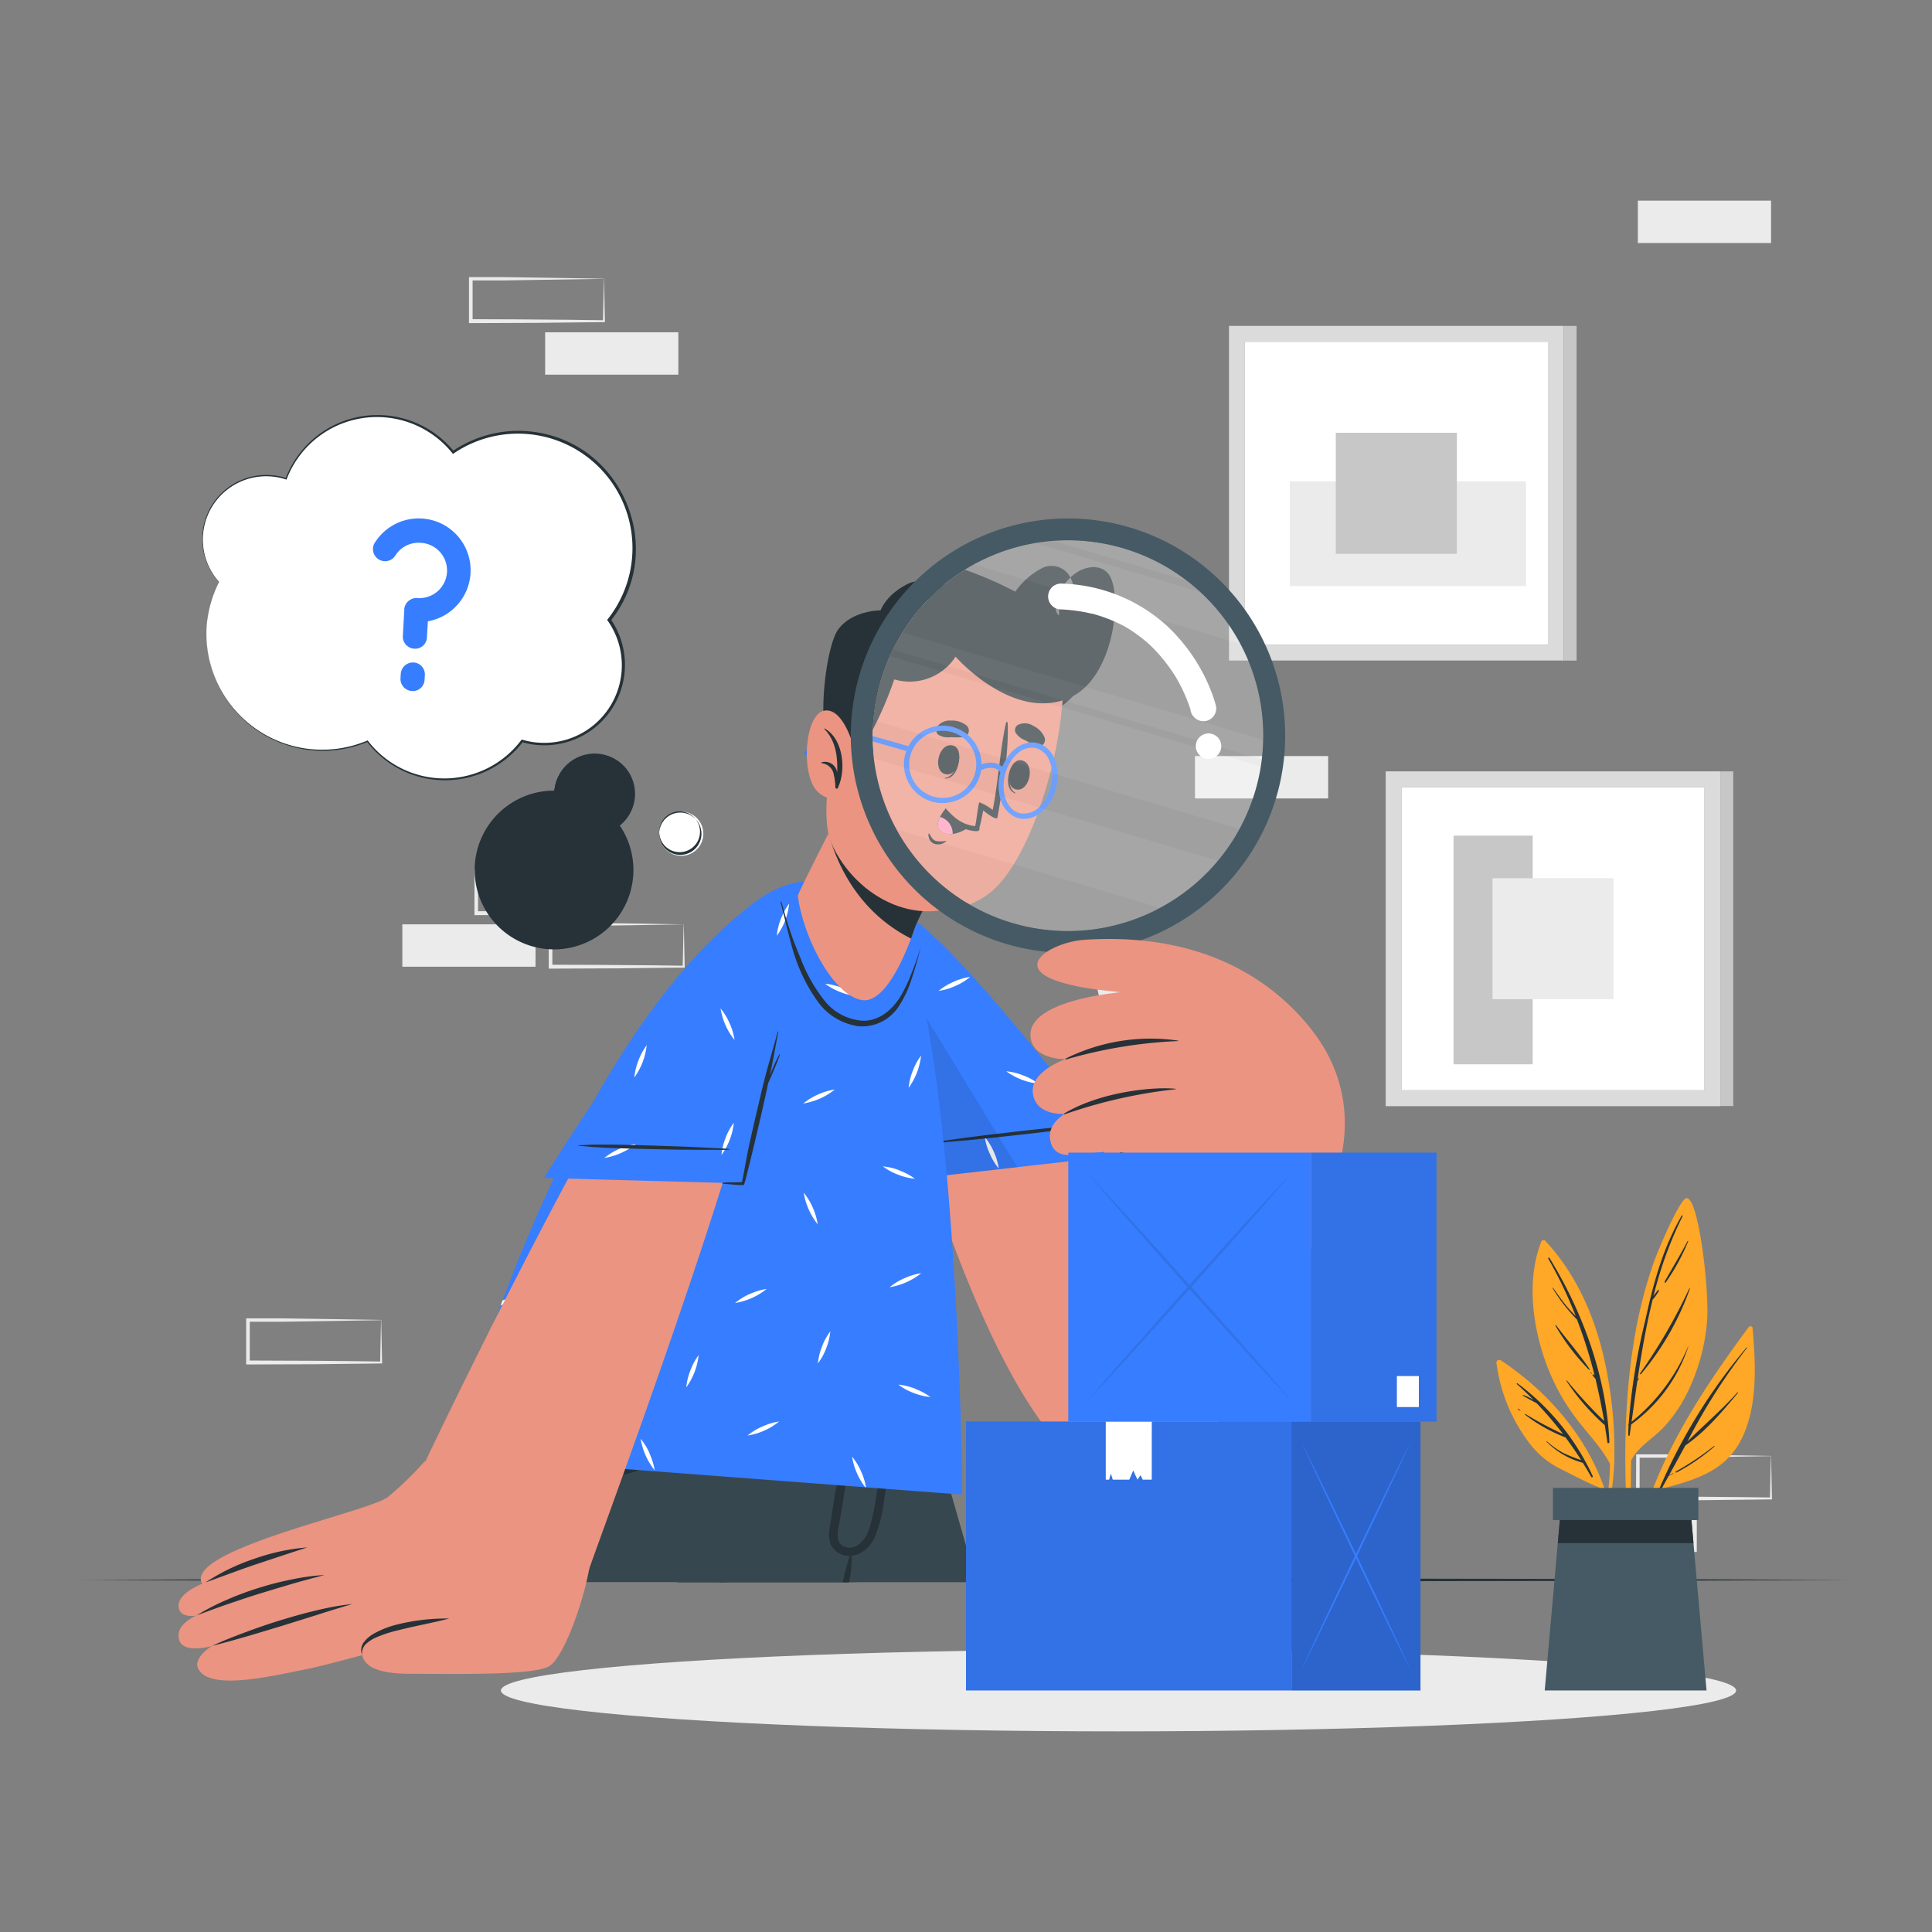 <svg xmlns="http://www.w3.org/2000/svg" width="296" height="296" viewBox="0 0 296 296">
    <rect x="0" y="0" width="296" height="296" fill="#808080" stroke="none"/>
    <g id="Group_14335" data-name="Group 14335" transform="translate(-632 -520)">
        <rect id="Rectangle_873" data-name="Rectangle 873" width="296" height="296" transform="translate(632 520)" fill="none"/>
        <g id="House_searching-cuate" data-name="House searching-cuate" transform="translate(628.34 511.559)">
            <g id="freepik--background-complete--inject-2" transform="translate(41.369 39.18)">
                <rect id="Rectangle_4888" data-name="Rectangle 4888" width="20.405" height="6.494" transform="translate(45.813 20.17)" fill="#ebebeb"/>
                <rect id="Rectangle_4889" data-name="Rectangle 4889" width="20.405" height="6.494" transform="translate(145.373 85.097)" fill="#ebebeb"/>
                <path id="Path_42770" data-name="Path 42770" d="M63.351,44.741c-3.389.058-12.077.2-15.35.244H42.946l.267-.267v6.494l-.29-.29c3.389,0,12.031.046,15.3.093l5.1.064-.139.133.139-6.494Zm0,0,.133,6.494v.139h-.139c-2.548.035-7.661.093-10.2.11l-10.2.041h-.29V44.48h5.409c3.25.035,11.9.18,15.257.238Z" transform="translate(-8.514 -32.76)" fill="#ebebeb"/>
                <path id="Path_42771" data-name="Path 42771" d="M162.845,285.8c-3.389.058-12.077.2-15.35.238H142.44l.267-.261v6.494l-.29-.29c3.389,0,12.031.041,15.3.087l5.1.064-.139.139.139-6.494Zm0,0,.139,6.494v.134h-.139c-2.548,0-7.655.093-10.2.11l-10.2.041h-.29V285.53h.261l5.148.029c3.25.035,11.9.18,15.257.238Z" transform="translate(-95.791 -174.915)" fill="#ebebeb"/>
                <path id="Path_42772" data-name="Path 42772" d="M143.235,271.673c-3.389.058-12.077.2-15.35.238H122.83l.267-.261v6.494l-.29-.29c3.389,0,12.031.041,15.3.087l5.1.064-.139.139.139-6.494Zm0,0,.139,6.494v.134h-.139c-2.548.029-7.661.093-10.2.11l-10.2.041h-.29V271.4h5.415c3.25.035,11.9.18,15.257.238Z" transform="translate(-87.562 -168.985)" fill="#ebebeb"/>
                <rect id="Rectangle_4890" data-name="Rectangle 4890" width="20.405" height="6.494" transform="translate(23.934 110.877)" fill="#ebebeb"/>
                <rect id="Rectangle_4891" data-name="Rectangle 4891" width="20.405" height="6.494" transform="translate(213.228)" fill="#ebebeb"/>
                <rect id="Rectangle_4892" data-name="Rectangle 4892" width="20.405" height="6.494" transform="translate(201.847 200.541)" fill="#ebebeb"/>
                <path id="Path_42773" data-name="Path 42773" d="M441.875,376.177c-3.389.058-12.077.2-15.35.244H421.47l.267-.267v6.494l-.29-.29c3.389,0,12.031.046,15.3.093l5.1.064-.139.133.139-6.494Zm0,0,.139,6.494v.139h-.139c-2.548.035-7.655.093-10.2.116l-10.2.035h-.29v-.3l.029-6.494v-.261h5.409c3.25.035,11.9.186,15.258.238Z" transform="translate(-208.242 -183.825)" fill="#ebebeb"/>
                <path id="Path_42774" data-name="Path 42774" d="M82.965,390.279c-3.389.058-12.077.2-15.35.244H62.56l.267-.267v6.494l-.29-.29,10.2.041c2.542,0,7.661.081,10.2.116l-.139.133.139-6.494Zm0,0,.139,6.494v.139h-.139c-2.548.035-7.661.093-10.2.116l-10.2.035h-.29V390h5.409c3.25.035,11.9.186,15.257.238Z" transform="translate(-62.27 -218.755)" fill="#ebebeb"/>
                <rect id="Rectangle_4893" data-name="Rectangle 4893" width="46.44" height="46.44" transform="translate(153.004 21.618)" fill="#fff"/>
                <path id="Path_42778" data-name="Path 42778" d="M313.74,78v51.268h51.274V78Zm48.86,48.854H316.172V80.426H362.6Z" transform="translate(-163.156 -58.808)" fill="#dbdbdb"/>
                <rect id="Rectangle_4894" data-name="Rectangle 4894" width="16.053" height="36.197" transform="translate(196.096 43.004) rotate(90)" fill="#ebebeb"/>
                <rect id="Rectangle_4895" data-name="Rectangle 4895" width="18.548" height="18.548" transform="translate(185.493 35.564) rotate(90)" fill="#c7c7c7"/>
                <rect id="Rectangle_4896" data-name="Rectangle 4896" width="1.979" height="51.274" transform="translate(201.859 19.198)" fill="#c7c7c7"/>
                <rect id="Rectangle_4897" data-name="Rectangle 4897" width="46.44" height="46.44" transform="translate(177.002 89.862)" fill="#fff"/>
                <rect id="Rectangle_4898" data-name="Rectangle 4898" width="12.124" height="35.03" transform="translate(184.988 97.29)" fill="#c7c7c7"/>
                <path id="Path_42779" data-name="Path 42779" d="M355.1,195.6v51.3h51.268V195.6Zm48.854,48.86H357.526V198.032h46.428Z" transform="translate(-180.512 -108.158)" fill="#dbdbdb"/>
                <rect id="Rectangle_4899" data-name="Rectangle 4899" width="18.542" height="18.542" transform="translate(190.954 103.808)" fill="#ebebeb"/>
                <rect id="Rectangle_4900" data-name="Rectangle 4900" width="1.979" height="51.274" transform="translate(225.862 87.442)" fill="#c7c7c7"/>
            </g>
            <g id="freepik--Shadow--inject-2" transform="translate(80.404 261.177)">
                <ellipse id="Ellipse_936" data-name="Ellipse 936" cx="94.621" cy="6.262" rx="94.621" ry="6.262" fill="#ebebeb"/>
            </g>
            <g id="freepik--Table--inject-2" transform="translate(15.66 250.214)">
                <path id="Path_42653" data-name="Path 42653" d="M287.66,391.1l-34,.139-34,.052-68,.093-68-.093-34-.052-34-.139,34-.145,34-.052,68-.093,68,.093,34,.052Z" transform="translate(-15.66 -390.81)" fill="#263238"/>
            </g>
            <g id="freepik--Character--inject-2" transform="translate(31.012 87.865)">
                <path id="Path_42654" data-name="Path 42654" d="M235.489,233.318c9.82,10.214,39.319,55.673,41.617,57.031,0,0,0,29.732-16.43,23.795s-31.49-59.277-34.705-76.282C224.276,228.884,227.468,224.984,235.489,233.318Z" transform="translate(-119.083 -167.407)" fill="#eb9481"/>
                <path id="Path_42655" data-name="Path 42655" d="M230.918,266.326l30.109-3.424s-18.676-24.775-28.327-33.62c-10.063-9.216-15-7.922-10.33,9.535C227.058,256.379,230.918,266.326,230.918,266.326Z" transform="translate(-117.013 -165.269)" fill="#377dff"/>
                <path id="Path_42656" data-name="Path 42656" d="M231.357,249.927a9.424,9.424,0,0,0-.627,2.594,10.313,10.313,0,0,0,1.9-4.933,9.008,9.008,0,0,0-1.271,2.339Zm16.911.679a9.339,9.339,0,0,0-2.588-.627,10.261,10.261,0,0,0,4.927,1.9,8.914,8.914,0,0,0-2.339-1.271Zm-4.486,11.712a9.409,9.409,0,0,0-1.393-2.269,9.394,9.394,0,0,0,.766,2.548,8.837,8.837,0,0,0,1.381,2.275A9.477,9.477,0,0,0,243.783,262.318ZM226.117,224.6c-.151-.319-.3-.633-.476-.946a3.186,3.186,0,0,0-.621,0c.139.424.3.83.47,1.236a9.129,9.129,0,0,0,1.387,2.275,9.465,9.465,0,0,0-.76-2.565Zm34.7,35.6-.58.232a9.565,9.565,0,0,0-2.281,1.387,9.465,9.465,0,0,0,2.559-.76c.232-.1.459-.215.685-.337ZM237.6,236.278a9.506,9.506,0,0,0-2.275,1.381,9.284,9.284,0,0,0,2.559-.754,9.414,9.414,0,0,0,2.275-1.387,9.286,9.286,0,0,0-2.571.76Zm-2.02.052a1.109,1.109,0,0,0-.1.075h.1a.5.5,0,0,1-.017-.075Z" transform="translate(-118.869 -165.271)" fill="#fff"/>
                <path id="Path_42657" data-name="Path 42657" d="M240.859,286.007c.7-.163,1.439-.226,2.153-.325l2.217-.308c1.492-.209,2.989-.395,4.486-.58,2.995-.348,5.989-.714,8.99-1.01.824-.081,1.654-.163,2.478-.226s1.741-.064,2.612-.128a.041.041,0,0,1,0,.081c-.737.11-1.468.279-2.205.395s-1.521.221-2.281.313c-1.492.191-2.995.366-4.492.534-2.948.319-5.9.656-8.862.917l-2.472.209c-.865.075-1.741.2-2.612.2a.041.041,0,0,1-.012-.07Z" transform="translate(-125.509 -190.364)" fill="#263238"/>
                <path id="Path_42658" data-name="Path 42658" d="M245.527,265.577l-14.6,1.66s-3.859-9.947-8.554-27.509c-1.979-7.405-2.229-11.9-1.091-13.928Z" transform="translate(-117.015 -166.18)" opacity="0.1"/>
                <path id="Path_42659" data-name="Path 42659" d="M212.794,376.971H167c-.377-1.474-.743-2.9-1.108-4.353-.418-1.642-.83-3.244-1.225-4.805-.087-.348-.18-.7-.267-1.039q-.453-1.793-.888-3.482c-.174-.691-.348-1.37-.517-2.043s-.348-1.358-.517-2.014c-.046-.174-.087-.348-.133-.517l-.139-.58-.174-.679h0c-.064-.238-.122-.47-.18-.7-.116-.441-.226-.876-.331-1.3-.162-.627-.319-1.242-.47-1.84-.064-.261-.133-.522-.2-.778-.11-.418-.215-.824-.313-1.224-.07-.267-.133-.528-.2-.783q-.406-1.579-.754-2.96c-.064-.244-.122-.482-.186-.714-.1-.4-.2-.784-.29-1.161q-.1-.348-.174-.679c-.2-.789-.389-1.509-.546-2.142-.046-.168-.087-.331-.128-.488-.1-.418-.2-.789-.284-1.12-.035-.133-.064-.261-.1-.377l-.093-.366a.971.971,0,0,0-.058-.232l-.081-.313a.286.286,0,0,0-.035-.139l-.1-.412h44.577s1.468,5.061,3.819,13.22c.476,1.66.992,3.482,1.544,5.357C209.011,363.751,210.833,370.1,212.794,376.971Z" transform="translate(-90.539 -213.99)" fill="#37474f"/>
                <path id="Path_42660" data-name="Path 42660" d="M181.463,384.532H180.3q-2.542-10.522-4.927-21.084l-1.161-5.142-.1-.482a.07.07,0,0,1,.133-.035.536.536,0,0,0,.046.157q.772,2.763,1.538,5.531Q178.77,373.975,181.463,384.532Z" transform="translate(-97.504 -221.55)" fill="#263238"/>
                <path id="Path_42661" data-name="Path 42661" d="M200.642,339.736l-1.967,9.866-1.613,8.079-2.745,13.766-.284,1.41-.47,2.35-.366,1.764h-26.2c-.371-1.48-.743-2.9-1.1-4.353-.418-1.642-.83-3.244-1.225-4.805-.087-.348-.18-.7-.267-1.039q-.453-1.793-.888-3.482c-.174-.691-.348-1.37-.517-2.043s-.348-1.358-.516-2.014c-.046-.174-.087-.348-.133-.517l-.139-.58-.174-.679h0c-.064-.238-.122-.47-.18-.7-.116-.441-.226-.876-.331-1.3-.162-.627-.319-1.242-.47-1.84-.07-.267-.133-.522-.2-.778-.11-.418-.215-.824-.313-1.224-.07-.267-.133-.528-.2-.783q-.406-1.579-.754-2.96c-.064-.244-.122-.482-.186-.714-.1-.4-.2-.784-.29-1.161q-.1-.348-.174-.679c-.2-.789-.389-1.509-.546-2.142-.046-.168-.087-.331-.128-.488-.1-.418-.2-.789-.284-1.12-.035-.133-.064-.261-.1-.377l-.093-.366a.971.971,0,0,0-.058-.232l-.081-.313a.286.286,0,0,0-.035-.139l-.1-.412Z" transform="translate(-90.539 -213.99)" fill="#263238"/>
                <path id="Path_42662" data-name="Path 42662" d="M185.8,339.7h0c0,.244-.186,2.9-.615,6.964-.122,1.161-.267,2.484-.435,3.877-.261,2.2-.58,4.643-.987,7.191-.685,4.475-1.579,9.355-2.739,14.126-.412,1.741-.865,3.418-1.346,5.084H122.14c.679-8.769,1.3-16.7,1.793-22.953.691-8.8,1.161-14.306,1.161-14.306h52.2Z" transform="translate(-75.696 -213.969)" fill="#37474f"/>
                <path id="Path_42663" data-name="Path 42663" d="M224.168,347.828c-.064,2.06-.151,4.115-.284,6.163-.139,2.223-.342,4.44-.633,6.657a.7.7,0,0,1-.029.244q-.406,3.117-.934,6.216a22.478,22.478,0,0,1-1.428,5.8,5.659,5.659,0,0,1-1.346,1.817,3.976,3.976,0,0,1-1.84.952,2.224,2.224,0,0,1-.342.058h-.1a.128.128,0,0,1,.064.122,17.712,17.712,0,0,1-.081,2.078v.087c-.07.58-.18,1.19-.29,1.782h-.987v-.035c.174-.65.319-1.306.482-1.962s.395-1.323.551-2a.134.134,0,0,1,.046-.064,3.07,3.07,0,0,1-2.971-1.863,5.333,5.333,0,0,1-.046-2.7c.18-1.161.354-2.356.534-3.534.337-2.165.772-4.306,1.161-6.459l.174-.981c.772-4.382,1.579-8.763,2.548-13.1.035-.18.075-.36.116-.54s.221-.087.209.029c-.029.29-.058.58-.093.876q-.255,2.5-.58,4.979c-.279,1.944-.47,3.9-.743,5.844-.093.662-.186,1.323-.284,1.985-.447,3.2-.911,6.384-1.457,9.582-.255,1.48-1.161,4.132.952,4.591a2.17,2.17,0,0,0,1.445-.18,4.538,4.538,0,0,0,1.979-2.5,33.2,33.2,0,0,0,1.132-5.328q.522-2.9.929-5.856h0q.522-3.662,1.091-7.318.284-1.863.58-3.726l.279-1.741C223.976,347.671,224.168,347.706,224.168,347.828Z" transform="translate(-114.181 -216.812)" fill="#263238"/>
                <path id="Path_42664" data-name="Path 42664" d="M143.791,363.852a29.018,29.018,0,0,0,7.1-.958c1.068-.273,2.124-.615,3.175-.958a8.236,8.236,0,0,0,2.867-1.439c1.613-1.393,2.362-3.581,3.064-5.531a53.5,53.5,0,0,0,1.851-6.715c0-.11.186-.07.192.035a26.018,26.018,0,0,1-.969,7.62c-.58,2.107-1.358,4.451-3.058,5.925a12.307,12.307,0,0,1-6.506,2.379,29.97,29.97,0,0,1-7.73-.1.128.128,0,1,1,.017-.255Z" transform="translate(-84.724 -217.539)" fill="#263238"/>
                <path id="Path_42665" data-name="Path 42665" d="M135.141,348.317q-.192,4.828-.406,9.669-.493,11.265-1.085,22.529H132.57q.743-11.288,1.561-22.564.354-4.823.731-9.64a.139.139,0,0,1,.279.006Z" transform="translate(-80.073 -217.534)" fill="#263238"/>
                <path id="Path_42666" data-name="Path 42666" d="M192.463,312.775l-78.063-5.92s15.7-62.243,46.713-85.126c7.928-5.844,16.6-2.1,20.51,2.275C191.546,235.136,192.7,312.526,192.463,312.775Z" transform="translate(-72.448 -163.212)" fill="#377dff"/>
                <path id="Path_42667" data-name="Path 42667" d="M166.12,226.48a9.652,9.652,0,0,0-.627,2.588,9.285,9.285,0,0,0,1.277-2.321,9.652,9.652,0,0,0,.627-2.588A9.478,9.478,0,0,0,166.12,226.48Zm-8.473,33.579a9.071,9.071,0,0,0-.621,2.594,10.383,10.383,0,0,0,1.892-4.933,9.367,9.367,0,0,0-1.271,2.339Zm-27.892,14.4a9.475,9.475,0,0,0-.627,2.594,10.313,10.313,0,0,0,1.9-4.933,9.772,9.772,0,0,0-1.271,2.339Zm22.512,21.212a8.943,8.943,0,0,0-.627,2.588,10.382,10.382,0,0,0,1.892-4.933A9.285,9.285,0,0,0,152.267,295.67Zm34.067-45.894a9.425,9.425,0,0,0-.627,2.594,10.312,10.312,0,0,0,1.9-4.933,9.007,9.007,0,0,0-1.271,2.35ZM172.44,292a9.042,9.042,0,0,0-.633,2.588,9.181,9.181,0,0,0,1.271-2.321,9.438,9.438,0,0,0,.627-2.588A9.163,9.163,0,0,0,172.44,292Zm-28.13-43.8a9.384,9.384,0,0,0-.627,2.588,10.226,10.226,0,0,0,1.892-4.933,9.1,9.1,0,0,0-1.265,2.345ZM175.5,237.054a9.135,9.135,0,0,0-2.588-.627,9.284,9.284,0,0,0,2.321,1.265,9.076,9.076,0,0,0,2.594.627,9.2,9.2,0,0,0-2.327-1.265Zm8.845,27.979a9.234,9.234,0,0,0-2.588-.627,9.084,9.084,0,0,0,2.321,1.265,9.239,9.239,0,0,0,2.588.633,9.089,9.089,0,0,0-2.321-1.248Zm2.374,33.44a9.383,9.383,0,0,0-2.588-.627,9.1,9.1,0,0,0,2.321,1.271,9.489,9.489,0,0,0,2.588.627,9.456,9.456,0,0,0-2.321-1.248Zm-55.569-2.751a9.338,9.338,0,0,0-2.588-.627,10.26,10.26,0,0,0,4.927,1.9,9.285,9.285,0,0,0-2.339-1.248Zm20.086-21.473a9.4,9.4,0,0,0-2.588-.633,9.319,9.319,0,0,0,2.321,1.277,9.651,9.651,0,0,0,2.588.627,9.286,9.286,0,0,0-2.321-1.254Zm29.859-49.812c-.081-.174-.163-.342-.25-.511h0c-.284-.215-.58-.424-.9-.627a11.96,11.96,0,0,0,.522,1.428A9.13,9.13,0,0,0,181.853,227a9.467,9.467,0,0,0-.76-2.548Zm-22.814,18.049a9.235,9.235,0,0,0-1.387-2.275,10.2,10.2,0,0,0,2.147,4.829,9.164,9.164,0,0,0-.76-2.554Zm20.144,68.673a9.388,9.388,0,0,0-1.381-2.275,9.355,9.355,0,0,0,.754,2.554,9.752,9.752,0,0,0,1.271,2.136h.093A9.22,9.22,0,0,0,178.423,311.16Zm-7.411-40.445a9.492,9.492,0,0,0-1.387-2.275,10.446,10.446,0,0,0,2.141,4.829A9.355,9.355,0,0,0,171.012,270.715Zm-53.172,30.84c-.035.122-.07.244-.11.36.075.081.145.168.215.25a5.137,5.137,0,0,0-.1-.592Zm23.214-15.484a9.383,9.383,0,0,0-1.387-2.269,10.209,10.209,0,0,0,2.147,4.823,9.423,9.423,0,0,0-.778-2.536Zm4.979,22.344a9.413,9.413,0,0,0-1.387-2.275,10.406,10.406,0,0,0,2.147,4.834,9.286,9.286,0,0,0-.778-2.536Zm39.04-26.882a9.529,9.529,0,0,0-2.275,1.387,10.406,10.406,0,0,0,4.834-2.147,9.286,9.286,0,0,0-2.577.778ZM123.5,284.922l-.3.8a8.21,8.21,0,0,0,1.741-1.132,7.261,7.261,0,0,0-1.462.348Zm39.8,19.337a9.32,9.32,0,0,0-2.275,1.381,9.453,9.453,0,0,0,2.559-.754,9.552,9.552,0,0,0,2.275-1.393,9.076,9.076,0,0,0-2.577.783Zm-35.593,5.177-.4.191,1.364.1a8.055,8.055,0,0,0,1.59-1.056,9.489,9.489,0,0,0-2.571.778Zm13.673-47.722A9.867,9.867,0,0,0,139.1,263.1a10.405,10.405,0,0,0,4.834-2.142,9.288,9.288,0,0,0-2.577.772Zm20.011,22.228a9.436,9.436,0,0,0-2.275,1.393,10.335,10.335,0,0,0,4.834-2.147,9.456,9.456,0,0,0-2.577.772Zm10.446-30.556a9.72,9.72,0,0,0-2.275,1.387,10.266,10.266,0,0,0,4.829-2.141,9.413,9.413,0,0,0-2.588.772Z" transform="translate(-73.845 -165.13)" fill="#fff"/>
                <path id="Path_42668" data-name="Path 42668" d="M215.476,226.669c-4.5-.667-9.077-9.756-9.866-15.954-.052-.429,6.964-13.818,8.061-16.61.226-.58,15.873,11.236,15.873,11.236a47.481,47.481,0,0,0-5.96,10.069C223.45,215.816,219.828,227.307,215.476,226.669Z" transform="translate(-110.723 -152.87)" fill="#eb9481"/>
                <path id="Path_42669" data-name="Path 42669" d="M232.962,205.341A47.711,47.711,0,0,0,227,215.4c-.035.1-.267.818-.65,1.846-8.044-4.062-11.323-11.317-12.646-16.1,1.521-3.047,2.937-5.908,3.389-7.04C217.316,193.531,232.962,205.341,232.962,205.341Z" transform="translate(-114.118 -152.87)" fill="#263238"/>
                <path id="Path_42670" data-name="Path 42670" d="M220.448,153.046c-4.579,5.3-9.158,24.41-6.541,30.283,3.8,8.508,13.928,13.621,22.123,8.183,7.968-5.275,13.493-30.289,10.2-36.023C241.393,147.039,227.2,145.223,220.448,153.046Z" transform="translate(-113.885 -133.557)" fill="#eb9481"/>
                <path id="Path_42671" data-name="Path 42671" d="M244.037,181.672c-.58.046-1.161,0-1.741,0a2.815,2.815,0,0,1-1.782-.348.905.905,0,0,1-.221-1.079,2.234,2.234,0,0,1,2.054-.952,3.285,3.285,0,0,1,2.252.72.963.963,0,0,1-.563,1.66Z" transform="translate(-125.24 -146.658)" fill="#263238"/>
                <path id="Path_42672" data-name="Path 42672" d="M244.407,188.219c0-.052-.116.041-.128.1-.215,1.306-.685,2.768-1.944,2.966a.038.038,0,0,0,0,.075C243.8,191.44,244.407,189.5,244.407,188.219Z" transform="translate(-126.12 -150.402)" fill="#263238"/>
                <path id="Path_42673" data-name="Path 42673" d="M242.82,185.45c-2.06-.58-3.058,3.592-1.161,4.121S244.544,185.932,242.82,185.45Z" transform="translate(-125.428 -149.224)" fill="#263238"/>
                <path id="Path_42674" data-name="Path 42674" d="M258.516,190.993c0-.046.087.087.075.139-.348,1.277-.534,2.8.528,3.482.035,0,0,.087-.029.07C257.716,194.173,257.983,192.154,258.516,190.993Z" transform="translate(-132.744 -151.569)" fill="#263238"/>
                <path id="Path_42675" data-name="Path 42675" d="M260.075,189.15c2.112.337,1.283,4.533-.673,4.219S258.3,188.866,260.075,189.15Z" transform="translate(-132.828 -150.794)" fill="#263238"/>
                <path id="Path_42676" data-name="Path 42676" d="M262.863,183.2a15.98,15.98,0,0,1-1.555-.83,2.827,2.827,0,0,1-1.422-1.161.905.905,0,0,1,.313-1.062,2.246,2.246,0,0,1,2.269.11,3.314,3.314,0,0,1,1.666,1.695.969.969,0,0,1-1.271,1.248Z" transform="translate(-133.474 -146.911)" fill="#263238"/>
                <path id="Path_42677" data-name="Path 42677" d="M238.384,207.452c.232.377.441.865.9,1.016a3.483,3.483,0,0,0,1.468,0,.046.046,0,0,1,.035.081,1.782,1.782,0,0,1-1.8.308,1.4,1.4,0,0,1-.743-1.381C238.245,207.4,238.349,207.394,238.384,207.452Z" transform="translate(-124.416 -158.463)" fill="#263238"/>
                <path id="Path_42678" data-name="Path 42678" d="M242.4,192.237a4.538,4.538,0,0,0,2.466,2.652,5.752,5.752,0,0,0,1.561.453,1.427,1.427,0,0,0,.308.035,2.356,2.356,0,0,0,.3,0,.319.319,0,0,0,.325-.226h0a1.153,1.153,0,0,0,0-.139h0V194.9c.261-.987.528-2.519.528-2.519.319.267,1.967,1.544,2.066,1.016a67.915,67.915,0,0,0,1.474-13.691.122.122,0,1,0-.244,0c-.905,4.155-1.074,8.444-1.921,12.634a7.731,7.731,0,0,0-1.875-1.138c-.151,0-.458,2.971-.615,3.4a.254.254,0,0,1,0,.046,6.226,6.226,0,0,1-4.208-2.5C242.477,192.052,242.349,192.116,242.4,192.237Z" transform="translate(-126.158 -146.784)" fill="#263238"/>
                <path id="Path_42679" data-name="Path 42679" d="M245.212,203.826a5.368,5.368,0,0,1-2.472,1.114,2.409,2.409,0,0,1-1.445-.25c-.963-.517-.766-1.468-.383-2.234a5.806,5.806,0,0,1,.76-1.126A6.929,6.929,0,0,0,245.212,203.826Z" transform="translate(-125.405 -155.911)" fill="#263238"/>
                <path id="Path_42680" data-name="Path 42680" d="M242.74,205.754a2.408,2.408,0,0,1-1.445-.25c-.963-.516-.766-1.468-.383-2.234A2.492,2.492,0,0,1,242.74,205.754Z" transform="translate(-125.405 -156.725)" fill="#ff97b8"/>
                <path id="Path_42681" data-name="Path 42681" d="M247.646,159.393c-8.125,3.4-16.343-6.007-16.343-6.007a7.91,7.91,0,0,1-8.879,3.262s-3.9,11.764-7.08,11.056c-4.834-1.033-2.9-17.782-.714-20.7s6.483-2.9,6.483-2.9.818-2.443,4.289-4.109c3.83-1.846,14.509,3.941,14.509,3.941a10.823,10.823,0,0,1,3.743-3.337,3.053,3.053,0,0,1,4.225,1.294,7.266,7.266,0,0,0-1.782,2.728c-1.306,3.413,1.579,4.01,2.223.8a5.113,5.113,0,0,0-.441-3.529c1.857-1.8,4.324-2,5.5-.58C255.545,143.909,254.407,156.572,247.646,159.393Z" transform="translate(-113.545 -130.02)" fill="#263238"/>
                <path id="Path_42682" data-name="Path 42682" d="M236.023,191.446a5.606,5.606,0,1,1,7.307-4.985h0a5.612,5.612,0,0,1-7.307,4.985Zm3.2-9.953a4.869,4.869,0,1,0,3.208,5.852A4.914,4.914,0,0,0,239.227,181.493Z" transform="translate(-121.852 -147.17)" fill="#377dff"/>
                <path id="Path_42683" data-name="Path 42683" d="M258.3,195.534c-2.008-.754-3.053-3.482-2.321-6.332a6.656,6.656,0,0,1,2.1-3.517,3.482,3.482,0,0,1,5.8,1.439,6.721,6.721,0,0,1,.2,4.091c-.743,2.995-3.163,4.985-5.4,4.428A2.217,2.217,0,0,1,258.3,195.534Zm3.14-9.953-.273-.081a2.977,2.977,0,0,0-2.641.76,5.954,5.954,0,0,0-1.851,3.122c-.644,2.6.313,5.084,2.153,5.537s3.848-1.288,4.492-3.883a5.926,5.926,0,0,0-.174-3.627A3.07,3.07,0,0,0,261.442,185.581Z" transform="translate(-131.764 -148.913)" fill="#377dff"/>
                <path id="Path_42684" data-name="Path 42684" d="M250.64,190.944l-.36-.656c.969-.54,3.082-1.1,4.144.58l-.638.395C252.839,189.761,250.727,190.892,250.64,190.944Z" transform="translate(-129.469 -151.05)" fill="#377dff"/>
                <path id="Path_42685" data-name="Path 42685" d="M207.8,183.685l-.58-.464c.221-.273,2.176-2.67,3.865-2.612,1.584.058,11.253,2.9,11.665,3.047l-.215.72c-2.774-.824-10.249-2.977-11.474-3.018C209.936,181.317,208.328,183.023,207.8,183.685Z" transform="translate(-111.399 -147.215)" fill="#377dff"/>
                <path id="Path_42686" data-name="Path 42686" d="M215.587,180.939s-1.561-7.475-4.788-7.156-3.772,9.936-1.19,12.391a3.389,3.389,0,0,0,4.892.116Z" transform="translate(-111.717 -144.347)" fill="#eb9481"/>
                <path id="Path_42687" data-name="Path 42687" d="M212.321,178.545c-.046-.029-.087.035-.052.075,1.782,1.787,2.054,4.266,1.967,6.668a1.877,1.877,0,0,0-2.379-1.573c-.07,0-.052.122,0,.139a2.072,2.072,0,0,1,1.822,1.573,10.169,10.169,0,0,1,.284,2.136.216.216,0,0,0,.429,0,.2.2,0,0,1,0-.058C215.635,184.824,215.147,180.077,212.321,178.545Z" transform="translate(-113.326 -146.346)" fill="#263238"/>
                <path id="Path_42688" data-name="Path 42688" d="M284.73,275.717c1.468-3.865,35.512,3.134,34.154,9.059-4.985,21.705-18.879,41.1-22.39,45.534-4.608,5.8-13.778,4.515-17.12,1C274.527,326.207,283.279,279.547,284.73,275.717Z" transform="translate(-141.07 -186.661)" fill="#eb9481"/>
                <path id="Path_42689" data-name="Path 42689" d="M282.444,294.845a44.225,44.225,0,0,0-1.793,6.384c-.493,2.147-.923,4.306-1.271,6.477a97.67,97.67,0,0,0-1.161,13.267c-.064,2.484,0,4.962,0,7.446,0,.058.093.052.093,0,0-2.2.134-4.417.313-6.61s.4-4.428.685-6.628c.551-4.324,1.161-8.642,1.944-12.93q.325-1.8.679-3.6c.25-1.242.534-2.478.7-3.737C282.63,294.821,282.485,294.74,282.444,294.845Z" transform="translate(-141.182 -195.133)" fill="#263238"/>
                <path id="Path_42690" data-name="Path 42690" d="M253.8,159.489a60.117,60.117,0,0,1-1.323,8.781c-.11.493-.232,1-.354,1.5-.487,1.985-1.068,3.981-1.741,5.9q-.232.7-.487,1.375c-2.06,5.566-4.782,10.354-7.846,12.385a14.832,14.832,0,0,1-2.467,1.335,29.97,29.97,0,0,1-14.857-24.984l-.929-.255c.145-.226.3-.458.441-.7s.325-.551.482-.842a29.952,29.952,0,0,1,8.462-19.947c7.3-1.962,16.029.841,19.7,7.243C253.781,152.862,254.054,155.845,253.8,159.489Z" transform="translate(-118.357 -131.608)" fill="#eb9481"/>
                <path id="Path_42691" data-name="Path 42691" d="M246.2,178.988a17.886,17.886,0,0,1-1.851,0,2.925,2.925,0,0,1-1.892-.371.952.952,0,0,1-.232-1.161,2.36,2.36,0,0,1,2.176-1.01,3.482,3.482,0,0,1,2.385.76,1.021,1.021,0,0,1-.586,1.782Z" transform="translate(-126.045 -145.466)" fill="#263238"/>
                <path id="Path_42692" data-name="Path 42692" d="M246.608,185.989c0-.052-.122.046-.133.1-.226,1.387-.725,2.937-2.06,3.146a.041.041,0,0,0,0,.081C245.97,189.373,246.608,187.312,246.608,185.989Z" transform="translate(-126.993 -149.467)" fill="#263238"/>
                <path id="Path_42693" data-name="Path 42693" d="M244.93,183.008c-2.182-.609-3.238,3.8-1.219,4.364S246.758,183.519,244.93,183.008Z" transform="translate(-126.26 -148.198)" fill="#263238"/>
                <path id="Path_42694" data-name="Path 42694" d="M261.559,188.873c0-.046.093.093.075.151-.371,1.352-.58,2.966.58,3.714.035,0,0,.093-.029.075C260.711,192.239,260.99,190.1,261.559,188.873Z" transform="translate(-134.01 -150.679)" fill="#263238"/>
                <path id="Path_42695" data-name="Path 42695" d="M263.205,186.919c2.234.36,1.352,4.805-.72,4.475S261.331,186.618,263.205,186.919Z" transform="translate(-134.095 -149.857)" fill="#263238"/>
                <path id="Path_42696" data-name="Path 42696" d="M266.155,180.635c-.58-.25-1.085-.58-1.642-.876A3.029,3.029,0,0,1,263,178.546a.958.958,0,0,1,.331-1.12,2.368,2.368,0,0,1,2.4.116,3.482,3.482,0,0,1,1.741,1.793,1.021,1.021,0,0,1-1.323,1.3Z" transform="translate(-134.781 -145.761)" fill="#263238"/>
                <path id="Path_42697" data-name="Path 42697" d="M240.23,206.31c.25.395.47.911.958,1.074a3.581,3.581,0,0,0,1.55,0,.052.052,0,0,1,.041.087,1.886,1.886,0,0,1-1.909.325,1.491,1.491,0,0,1-.783-1.462C240.079,206.252,240.189,206.252,240.23,206.31Z" transform="translate(-125.188 -157.984)" fill="#263238"/>
                <path id="Path_42698" data-name="Path 42698" d="M244.49,190.195a4.782,4.782,0,0,0,2.606,2.815,6.012,6.012,0,0,0,1.654.476,1.657,1.657,0,0,0,.331.041,2.454,2.454,0,0,0,.308,0,.342.342,0,0,0,.348-.238h0a.539.539,0,0,0,0-.139h0v-.122c.279-1.045.58-2.67.58-2.67.337.284,2.083,1.637,2.182,1.079.818-4.643,1.741-9.744,1.567-14.509a.128.128,0,0,0-.255,0c-.963,4.4-1.161,8.943-2.037,13.348a8.387,8.387,0,0,0-2.037-1.161c-.157,0-.487,3.146-.65,3.6a.146.146,0,0,1,0,.046c-1.817-.2-3.024-1.045-4.451-2.646C244.565,190,244.432,190.067,244.49,190.195Z" transform="translate(-127.033 -145.617)" fill="#263238"/>
                <path id="Path_42699" data-name="Path 42699" d="M247.466,202.454a5.635,5.635,0,0,1-2.617,1.161,2.5,2.5,0,0,1-1.526-.267c-1.027-.546-.812-1.555-.406-2.362a6.111,6.111,0,0,1,.8-1.2,7.359,7.359,0,0,0,3.749,2.664Z" transform="translate(-126.238 -155.265)" fill="#263238"/>
                <path id="Path_42700" data-name="Path 42700" d="M244.839,204.509a2.5,2.5,0,0,1-1.526-.267c-1.027-.546-.812-1.555-.406-2.362A2.635,2.635,0,0,1,244.839,204.509Z" transform="translate(-126.233 -156.142)" fill="#ff97b8"/>
                <path id="Path_42701" data-name="Path 42701" d="M255.376,155.879c-.308.128-.615.238-.917.331-8.311,2.577-16.395-6.7-16.395-6.7a8.374,8.374,0,0,1-9.4,3.482,54.735,54.735,0,0,1-3.3,7.725A29.993,29.993,0,0,1,239.5,136.2a57.591,57.591,0,0,1,7.707,3.354,11.491,11.491,0,0,1,3.97-3.534,3.233,3.233,0,0,1,4.475,1.364,7.817,7.817,0,0,0-1.886,2.9c-1.381,3.61,1.671,4.242,2.35.847a5.4,5.4,0,0,0-.464-3.743c1.967-1.9,4.579-2.107,5.8-.58C263.739,139.49,262.543,152.89,255.376,155.879Z" transform="translate(-119.012 -128.329)" fill="#263238"/>
                <path id="Path_42702" data-name="Path 42702" d="M243.341,179.149a5.908,5.908,0,0,0-3.418-1.358,5.638,5.638,0,0,0-1.132.041,5.931,5.931,0,0,0-4.48,3.1,4.84,4.84,0,0,0-.325.731,5.681,5.681,0,0,0-.354,1.671,5.949,5.949,0,0,0,4.1,6.024,6.234,6.234,0,0,0,1.451.273h.371a5.949,5.949,0,0,0,5.891-5.043c0-.168.041-.337.052-.511s0-.255,0-.377a5.914,5.914,0,0,0-2.159-4.556Zm-4.109,9.692a5.142,5.142,0,0,1-.65-10.179,5.05,5.05,0,0,1,1.294-.081,5.224,5.224,0,0,1,1.254.238,5.072,5.072,0,0,1,1.445.737,5.136,5.136,0,0,1-3.343,9.286Z" transform="translate(-122.478 -146.028)" fill="#377dff"/>
                <path id="Path_42703" data-name="Path 42703" d="M267.184,184.8l-.1-.25a4.1,4.1,0,0,0-1.741-1.933,3.244,3.244,0,0,0-.8-.313,3.412,3.412,0,0,0-1.236-.07,4.358,4.358,0,0,0-2.269,1.039,6.207,6.207,0,0,0-1.23,1.422,7.083,7.083,0,0,0-.644,1.254,6.126,6.126,0,0,0-.29.871,1.622,1.622,0,0,0-.052.18,7.191,7.191,0,0,0,.1,4,4.213,4.213,0,0,0,2.385,2.71c.122.046.244.081.371.116a3.7,3.7,0,0,0,2.826-.5,6.761,6.761,0,0,0,2.9-4.2A7.086,7.086,0,0,0,267.184,184.8Zm-.58,4.138a6.488,6.488,0,0,1-1.631,3.012,3.32,3.32,0,0,1-3.122,1.1c-1.95-.482-2.966-3.111-2.281-5.862a6.32,6.32,0,0,1,1.956-3.308,3.174,3.174,0,0,1,2.8-.807,2.323,2.323,0,0,1,.284.087,3.279,3.279,0,0,1,1.811,1.938,4.957,4.957,0,0,1,.279.946,6.7,6.7,0,0,1-.075,2.89Z" transform="translate(-132.955 -147.884)" fill="#377dff"/>
                <path id="Path_42704" data-name="Path 42704" d="M253.207,188.822l-.377-.7c1.027-.58,3.267-1.161,4.387.638l-.673.418C255.54,187.568,253.306,188.77,253.207,188.822Z" transform="translate(-130.539 -150.129)" fill="#377dff"/>
                <path id="Path_42705" data-name="Path 42705" d="M230.607,182.118l-.226.76-.528-.157c-1.306-.383-3.233-.94-5.154-1.474l-.929-.255c.145-.226.3-.458.441-.7l.47.133c2.321.638,4.567,1.294,5.5,1.567Z" transform="translate(-118.344 -147.081)" fill="#377dff"/>
                <g id="Group_14334" data-name="Group 14334" transform="translate(106.322 3.341)" opacity="0.3">
                    <path id="Path_42706" data-name="Path 42706" d="M261.694,188a29.935,29.935,0,1,1,22.8-35.669A29.935,29.935,0,0,1,261.694,188Z" transform="translate(-225.315 -128.826)" fill="#fff"/>
                    <path id="Path_42707" data-name="Path 42707" d="M231.67,205.18a29.952,29.952,0,0,0,40.4,12.019Z" transform="translate(-227.982 -160.868)" fill="#ebebeb"/>
                    <path id="Path_42708" data-name="Path 42708" d="M233.15,145.626l55.331,16.465a30.1,30.1,0,0,0-.7-7.074,29.326,29.326,0,0,0-2.815-7.637L244.124,135.22A29.958,29.958,0,0,0,233.15,145.626Z" transform="translate(-228.603 -131.509)" fill="#ebebeb"/>
                    <path id="Path_42709" data-name="Path 42709" d="M225.555,182.181l52.7,15.67a30.223,30.223,0,0,0,3.3-4.858l-56.12-16.7a28.943,28.943,0,0,0,.116,5.891Z" transform="translate(-225.326 -148.744)" fill="#ebebeb"/>
                    <path id="Path_42710" data-name="Path 42710" d="M229.85,158.681l56.875,16.929c.058-.36.11-.72.151-1.079L230.3,157.7C230.146,158.019,229.989,158.344,229.85,158.681Z" transform="translate(-227.218 -140.943)" fill="#ebebeb"/>
                    <path id="Path_42711" data-name="Path 42711" d="M268.38,129.325l25.245,7.51c-.656-.609-1.346-1.161-2.06-1.741L271.061,129A26.259,26.259,0,0,0,268.38,129.325Z" transform="translate(-243.387 -128.899)" fill="#ebebeb"/>
                </g>
                <rect id="Rectangle_4749" data-name="Rectangle 4749" width="7.87" height="34.606" transform="translate(154.507 97.829) rotate(167.58)" fill="#ebebeb"/>
                <path id="Path_42712" data-name="Path 42712" d="M285.353,149.2a33.277,33.277,0,1,0-25.344,39.656A33.277,33.277,0,0,0,285.353,149.2Zm-26.07,36.388a29.935,29.935,0,1,1,22.79-35.669A29.935,29.935,0,0,1,259.283,185.585Z" transform="translate(-116.582 -123.069)" fill="#455a64"/>
                <path id="Path_42713" data-name="Path 42713" d="M295.8,312.013l11.624-2.559h0L300.83,279.49l-11.63,2.559h0Z" transform="translate(-145.802 -188.71)" fill="#263238"/>
                <path id="Path_42714" data-name="Path 42714" d="M293.516,159.643a.7.7,0,0,1-.029-.1c-.139-.5.151.482.046.157s-.255-.783-.4-1.161a25.408,25.408,0,0,0-1.857-3.888c-.1-.174-.209-.348-.308-.522-.035-.058.255.406,0,.041l-.2-.313c-.267-.4-.54-.8-.824-1.161a23.814,23.814,0,0,0-2.049-2.414l-.534-.534c-.244-.238.284.261-.052-.046l-.337-.308c-.435-.377-.882-.743-1.346-1.091s-1.016-.731-1.544-1.062c-.244-.151-.487-.3-.737-.435-.429-.25.186.087-.134-.075l-.458-.232a23.584,23.584,0,0,0-4.329-1.625h-.075l-.162-.035-.667-.145c-.435-.087-.865-.163-1.306-.226a27.635,27.635,0,0,0-2.78-.255,1.98,1.98,0,1,1,.447-3.935,24.955,24.955,0,0,1,15.995,6.459,27.276,27.276,0,0,1,6.686,9.791,19.849,19.849,0,0,1,.847,2.548,1.985,1.985,0,0,1-1.648,2.263,2.025,2.025,0,0,1-2.263-1.648Z" transform="translate(-138.447 -130.282)" fill="#fff"/>
                <path id="Path_42715" data-name="Path 42715" d="M310.693,182.085a1.95,1.95,0,1,0,1.619-2.223A1.95,1.95,0,0,0,310.693,182.085Z" transform="translate(-154.812 -146.892)" fill="#fff"/>
                <path id="Path_42716" data-name="Path 42716" d="M312.783,274.563s8.311-13.662-2.037-26.7c-4.26-5.362-14.312-14.979-34.705-13.638-4.84.319-11.508,4.2-3.418,6.552,5.745,1.671,9.9.992,13.064,2.571,0,0-7.9,5.949-7.388,10.783a63.4,63.4,0,0,0,1.642,11.369,5.1,5.1,0,0,0,2.966.963s3.581,10.33,16.459,13.5Z" transform="translate(-137.256 -169.663)" fill="#eb9481"/>
                <path id="Path_42717" data-name="Path 42717" d="M305.613,251.745c-3.331-1.329-10.446-4.022-17.033-4.208-7.318-.2-21.473,1.381-21.56,6.784-.07,3.964,5.386,3.83,5.386,3.83s-5.711,1.886-4.985,5.478c.656,3.273,4.869,2.9,4.869,2.9s-3.267,1.741-2.025,4.771c1.491,3.645,8.09-.58,12.768,1.788C284.111,273.648,305.613,251.745,305.613,251.745Z" transform="translate(-136.493 -175.295)" fill="#eb9481"/>
                <path id="Path_42718" data-name="Path 42718" d="M293.51,260.687a29.192,29.192,0,0,0-17.167,2.722c-.133.07-.151.209,0,.168a72.109,72.109,0,0,1,17.167-2.821C293.562,260.757,293.562,260.728,293.51,260.687Z" transform="translate(-140.361 -180.679)" fill="#263238"/>
                <path id="Path_42719" data-name="Path 42719" d="M292.951,273.593c-2.948-.337-11.2.319-16.975,3.738-.134.075-.139.215,0,.168a77.045,77.045,0,0,1,16.987-3.836.035.035,0,0,0-.012-.07Z" transform="translate(-140.209 -186.203)" fill="#263238"/>
                <path id="Path_42720" data-name="Path 42720" d="M312.055,304.761a35.368,35.368,0,0,1-8.485-3.209,23.607,23.607,0,0,1-7.028-5.8c-.58-.725-1.161-1.48-1.666-2.252s-1.062-1.648-1.66-2.414c-.046-.058-.157,0-.122.052a26.82,26.82,0,0,0,2.472,4.6,18.852,18.852,0,0,0,3.1,3.685,21.188,21.188,0,0,0,8.125,4.5,28.755,28.755,0,0,0,5.223.946C312.1,304.895,312.137,304.779,312.055,304.761Z" transform="translate(-147.434 -193.565)" fill="#263238"/>
                <path id="Path_42721" data-name="Path 42721" d="M148.181,234.99c-14.95,20.074-39.9,72.393-43.567,80.089-2.49,5.223,24.8,18.978,25.959,15.182,1.486-4.863,25.89-69.062,29.308-92.468C161.75,224.962,153.352,228.043,148.181,234.99Z" transform="translate(-68.274 -167.512)" fill="#eb9481"/>
                <path id="Path_42722" data-name="Path 42722" d="M105.149,387.678c-.633,4.73-3.848,14.259-6.239,15.716s-14.956,1.161-21.287,1.161-7.545-1.77-7.469-3.946,13.389-2.594,13.389-2.594-17.747,5.061-22.21,5.914-14.741,3.424-16.25-.273c-.667-1.671,2.147-3.36,2.147-3.36s-4.312,1.259-5-.882c-.778-2.443,2.652-3.784,2.652-3.784s-2.7.54-2.762-1.451c-.116-4.469,16.761-6.651,16.761-6.651s-12.919,6.291-13.348,2.658c-.58-5.02,25.907-10.528,28.664-12.716a51.644,51.644,0,0,0,5.612-5.45Z" transform="translate(-42.112 -227.54)" fill="#eb9481"/>
                <path id="Path_42723" data-name="Path 42723" d="M90.486,419.092a1.961,1.961,0,0,1,.58-1.695,5.513,5.513,0,0,1,1.544-1,20.707,20.707,0,0,1,3.627-1.161c2.5-.633,5.055-1.079,7.6-1.741a31.2,31.2,0,0,0-7.8.87,14.323,14.323,0,0,0-3.732,1.428,5.049,5.049,0,0,0-1.561,1.335,2.02,2.02,0,0,0-.261,1.962Z" transform="translate(-62.352 -244.945)" fill="#263238"/>
                <path id="Path_42724" data-name="Path 42724" d="M51,416.063c1.828-.447,3.627-.958,5.421-1.48s3.581-1.068,5.368-1.608l5.345-1.671c1.782-.58,3.563-1.114,5.362-1.654a41.672,41.672,0,0,0-5.542.992c-1.834.418-3.633.94-5.426,1.486s-3.569,1.161-5.322,1.811S52.683,415.274,51,416.063Z" transform="translate(-45.842 -243.332)" fill="#263238"/>
                <path id="Path_42725" data-name="Path 42725" d="M66.474,402a34.578,34.578,0,0,0-5.119.708A46.613,46.613,0,0,0,56.347,404a45.483,45.483,0,0,0-4.846,1.811,35.732,35.732,0,0,0-4.591,2.368c1.631-.58,3.221-1.19,4.84-1.741s3.233-1.1,4.863-1.6,3.262-.992,4.9-1.474S64.808,402.464,66.474,402Z" transform="translate(-44.126 -240.121)" fill="#263238"/>
                <path id="Path_42726" data-name="Path 42726" d="M64.827,394.72a31.867,31.867,0,0,0-8.125,1.741,31.717,31.717,0,0,0-7.492,3.633c2.623-.934,5.177-1.921,7.783-2.792S62.181,395.573,64.827,394.72Z" transform="translate(-45.091 -237.066)" fill="#263238"/>
                <path id="Path_42727" data-name="Path 42727" d="M168.844,267.4l-30.294-.836s16.511-26.278,25.356-35.918c9.233-10.04,14.259-9.175,11.108,8.612C171.839,257.169,168.844,267.4,168.844,267.4Z" transform="translate(-82.582 -165.513)" fill="#377dff"/>
                <path id="Path_42728" data-name="Path 42728" d="M156.8,263.363a9.865,9.865,0,0,0-2.275,1.387,10.406,10.406,0,0,0,4.834-2.142A9.287,9.287,0,0,0,156.8,263.363Zm16.917-19.245a9.235,9.235,0,0,0-1.387-2.275,10.2,10.2,0,0,0,2.147,4.829,9.165,9.165,0,0,0-.76-2.554Zm-13.969,5.711a9.385,9.385,0,0,0-.627,2.588,10.226,10.226,0,0,0,1.892-4.933,9.1,9.1,0,0,0-1.265,2.345ZM173.1,261.692a9.07,9.07,0,0,0-.621,2.594,10.383,10.383,0,0,0,1.892-4.933,9.367,9.367,0,0,0-1.283,2.339Zm8.879-34.5c-.145.3-.279.609-.406.923a9.651,9.651,0,0,0-.627,2.588,9.285,9.285,0,0,0,1.277-2.321c.029-.075.052-.145.075-.221a6.094,6.094,0,0,0-.331-.969Z" transform="translate(-89.288 -166.763)" fill="#fff"/>
                <path id="Path_42729" data-name="Path 42729" d="M170.768,289.059c-.72-.1-1.457-.1-2.176-.139l-2.234-.122q-2.252-.11-4.521-.18c-3.018-.093-6.03-.2-9.042-.238H150.3c-.83,0-1.741.087-2.612.093-.052,0-.046.081,0,.081.743.046,1.486.157,2.234.2s1.526.093,2.292.122c1.509.058,3.018.11,4.527.145,2.966.07,5.937.151,8.9.157h2.519c.865,0,1.741.046,2.612-.029C170.8,289.134,170.814,289.065,170.768,289.059Z" transform="translate(-86.403 -192.441)" fill="#263238"/>
                <path id="Path_42730" data-name="Path 42730" d="M194.5,262.1c0-.058-.07-.093-.1-.035a22.89,22.89,0,0,0-1.439,3.221c.1-.528.226-1.056.325-1.59.331-1.706.633-3.424.969-5.13a.052.052,0,0,0-.1,0c-.783,2.937-1.695,5.844-2.391,8.8s-1.4,5.92-2.049,8.891c-.354,1.642-.673,3.691-1.033,5.328-.876.1-2,0-2.948.122-.081,0-.058.145,0,.145,1,.029,2.188.255,3.238.192.133,0,2.675-10.557,3.732-15.611C193.352,264.995,193.956,263.556,194.5,262.1Z" transform="translate(-102.36 -179.914)" fill="#263238"/>
                <path id="Path_42731" data-name="Path 42731" d="M222.489,231.267c-.424,1.387-.905,2.757-1.457,4.1a22.149,22.149,0,0,1-1.689,3.482c-1.254,1.979-3.18,3.616-5.624,3.61a8.137,8.137,0,0,1-5.931-3.064,24.454,24.454,0,0,1-3.674-6.488c-.58-1.4-1.161-2.826-1.625-4.271-.238-.731-.488-1.462-.7-2.205s-.389-1.492-.644-2.217c0-.058-.128-.052-.11,0,.429,1.671,1.677,6.964,2.176,8.311a25.473,25.473,0,0,0,3.6,7.092,9.239,9.239,0,0,0,6.245,3.691,6.7,6.7,0,0,0,6.134-3.116,16.336,16.336,0,0,0,1.915-4.1c.54-1.59.992-3.221,1.4-4.852C222.541,231.256,222.489,231.25,222.489,231.267Z" transform="translate(-108.805 -165.495)" fill="#263238"/>
            </g>
            <g id="freepik--Plant--inject-2" transform="translate(232.929 192.009)">
                <path id="Path_42845" data-name="Path 42845" d="M438.29,342.214c-7.614,10.307-15.548,22.268-17.48,35.193,0,.192.29.255.337.064a76.659,76.659,0,0,1,3.366-10.348c5-1.375,9.912-2.507,12.541-7.475,2.681-5.107,2.321-11.758,1.828-17.324C438.847,342.04,438.441,342.04,438.29,342.214Z" transform="translate(-399.647 -322.463)" fill="#ffa726"/>
                <path id="Path_42846" data-name="Path 42846" d="M427.309,369.362a85.23,85.23,0,0,1,13.383-21.682.043.043,0,1,1,.064.058,92.109,92.109,0,0,0-9.141,14.37c2.525-2.559,5.281-4.852,7.672-7.545.046-.058.122,0,.075.076-2.374,2.844-4.962,5.931-8.044,8.038q-1.242,2.287-2.513,4.591c.209-.116.424-.221.633-.325.041,0,.07.041.035.058-.238.122-.47.244-.714.348-.4.725-.8,1.451-1.207,2.176C427.46,369.664,427.234,369.524,427.309,369.362Z" transform="translate(-402.368 -324.801)" fill="#263238"/>
                <path id="Path_42847" data-name="Path 42847" d="M431.671,377.608a45.713,45.713,0,0,0,5.844-3.9c.046-.041.122,0,.07.07a31.042,31.042,0,0,1-5.8,3.975C431.659,377.8,431.578,377.66,431.671,377.608Z" transform="translate(-404.188 -335.722)" fill="#263238"/>
                <path id="Path_42848" data-name="Path 42848" d="M418.9,361.29c0,.157.284.151.279,0,.041-4.254,0-8.531.07-12.808,1.091-2.2,3.43-3.418,5.061-5.177a22.856,22.856,0,0,0,3.035-4.231,30.392,30.392,0,0,0,3.523-11.741c.447-4.55-1.283-19.575-3.2-19.053-1,.267-4.219,7.713-5.072,10.168a70.879,70.879,0,0,0-3.029,12.478C418.01,340.925,418.15,351.209,418.9,361.29Z" transform="translate(-398.617 -308.267)" fill="#ffa726"/>
                <path id="Path_42849" data-name="Path 42849" d="M419.2,344.837h0a96.507,96.507,0,0,1,2.577-16.047c1.225-5.629,2.658-10.928,5.554-15.948.052-.093.191,0,.139.087a59.373,59.373,0,0,0-4.457,12.24c.2-.308.429-.58.633-.882.081-.11.267,0,.186.11a7.681,7.681,0,0,1-.905,1.277.052.052,0,0,1-.035,0c-1,4.022-1.712,8.125-2.321,12.24l.139-.157c.029-.035.081,0,.064.046-.075.139-.162.273-.244.412-.313,2.083-.58,4.161-.882,6.221a29.272,29.272,0,0,0,8.659-11.514h.035a23.885,23.885,0,0,1-8.758,11.92c-.075.58-.151,1.108-.232,1.66,0,.116-.2.087-.2,0,0-.493,0-.987.046-1.474a.11.11,0,0,1,0-.192Z" transform="translate(-398.948 -310.171)" fill="#263238"/>
                <path id="Path_42850" data-name="Path 42850" d="M422.24,345.115a84.514,84.514,0,0,0,7.545-13.012c0-.052.116,0,.093.035a42.192,42.192,0,0,1-7.5,13.087C422.315,345.3,422.182,345.2,422.24,345.115Z" transform="translate(-400.241 -318.261)" fill="#263238"/>
                <path id="Path_42851" data-name="Path 42851" d="M428.73,325.8c1.161-2.078,2.414-4.1,3.517-6.221.035-.058.116,0,.087.052a32.206,32.206,0,0,1-3.418,6.274C428.834,326.013,428.666,325.92,428.73,325.8Z" transform="translate(-402.964 -313.005)" fill="#263238"/>
                <path id="Path_42852" data-name="Path 42852" d="M427.983,331.87v.041S427.931,331.87,427.983,331.87Z" transform="translate(-402.647 -318.172)" fill="#263238"/>
                <path id="Path_42853" data-name="Path 42853" d="M405.753,353.633a43.271,43.271,0,0,1-.992,8.386c.041.3.087.58.128.917a39.69,39.69,0,0,0,1.5-9.35.284.284,0,0,0,0-.29h0a61.892,61.892,0,0,0-.929-12.675c-1.317-7.817-4.2-15.327-9.651-21.189a.395.395,0,0,0-.58.122c-2.2,5.6-1.434,12.28.441,17.863A32.6,32.6,0,0,0,400,345.9C401.847,348.532,404.232,350.755,405.753,353.633Z" transform="translate(-388.35 -312.92)" fill="#ffa726"/>
                <path id="Path_42854" data-name="Path 42854" d="M398.178,323.985c5.171,8.392,8.769,18.339,9.2,28.252,0,.174-.284.221-.308.041-.122-.888-.261-1.77-.4-2.646h0a33.658,33.658,0,0,1-5.867-6.773c0-.041.041-.1.075-.052a72.038,72.038,0,0,0,5.7,6.2q-.58-3.285-1.329-6.471c-.139-.163-.273-.325-.412-.482s.064-.261.157-.151l.122.133a73.965,73.965,0,0,0-2.7-8.583,25.243,25.243,0,0,1-3.743-4.817.041.041,0,0,1,.07-.041c.772,1.085,1.515,2.171,2.391,3.174.348.4.731.772,1.091,1.161A66.341,66.341,0,0,0,398,324.1a.116.116,0,0,1,.18-.116Z" transform="translate(-390.073 -314.855)" fill="#263238"/>
                <path id="Path_42855" data-name="Path 42855" d="M400.021,341.818c1.671,2.246,3.575,4.393,5.13,6.72.046.064-.052.133-.11.081a34.166,34.166,0,0,1-5.13-6.738C399.864,341.812,399.957,341.749,400.021,341.818Z" transform="translate(-390.871 -322.334)" fill="#263238"/>
                <path id="Path_42856" data-name="Path 42856" d="M409.283,354.3l.07.075c.052.046,0,.122-.075.075l-.07-.07C409.156,354.328,409.237,354.253,409.283,354.3Z" transform="translate(-394.771 -327.578)" fill="#263238"/>
                <path id="Path_42857" data-name="Path 42857" d="M384.347,351.444a25.762,25.762,0,0,0,5.455,12.8,13.523,13.523,0,0,0,4.428,3.453c1.915.952,3.923,2.043,5.9,2.82a38.366,38.366,0,0,1,2.089,7.423l.191-.656c-1.271-10.928-8.345-20.272-17.411-26.267a.435.435,0,0,0-.656.43Z" transform="translate(-384.344 -326.18)" fill="#ffa726"/>
                <path id="Path_42858" data-name="Path 42858" d="M389.721,357.266a.074.074,0,0,1,.093-.116,36.968,36.968,0,0,1,11.526,14.207c.064.145-.139.279-.226.128-.418-.737-.847-1.451-1.283-2.159h0a12.423,12.423,0,0,1-5.554-3.227c-.041-.035,0-.093.058-.058a12.634,12.634,0,0,0,2.617,1.834,27.69,27.69,0,0,0,2.623,1.039q-1.161-1.817-2.4-3.482a24.017,24.017,0,0,1-6.2-3.482.058.058,0,1,1,.058-.1,60.6,60.6,0,0,0,5.769,3.082,53.178,53.178,0,0,0-4.062-4.747c-.7-.371-1.416-.743-2.1-1.161a.058.058,0,0,1,.046-.1,7.641,7.641,0,0,1,1.608.789C391.462,358.879,390.621,358.061,389.721,357.266Z" transform="translate(-386.59 -328.775)" fill="#263238"/>
                <path id="Path_42859" data-name="Path 42859" d="M390.015,363.854a2.906,2.906,0,0,1,.348.25c.035,0,0,.075-.046.058a3.164,3.164,0,0,1-.342-.226C389.894,363.935,389.975,363.813,390.015,363.854Z" transform="translate(-386.692 -331.59)" fill="#263238"/>
                <path id="Path_42860" data-name="Path 42860" d="M421.883,418.315H397.09l2-22.576.441-4.979h19.912l.435,4.979Z" transform="translate(-389.693 -342.885)" fill="#455a64"/>
                <path id="Path_42861" data-name="Path 42861" d="M421.328,395.739H400.54l.441-4.979h19.912Z" transform="translate(-391.14 -342.885)" fill="#263238"/>
                <rect id="Rectangle_4901" data-name="Rectangle 4901" width="22.28" height="4.927" transform="translate(8.657 44.393)" fill="#455a64"/>
            </g>
            <g id="freepik--speech-bubble--inject-2" transform="translate(34.626 72.02)">
                <path id="Path_42862" data-name="Path 42862" d="M335.03,129.656a6.082,6.082,0,1,0,2.144-4.137,6.082,6.082,0,0,0-2.144,4.137Z" transform="translate(-281.115 -72.106)" fill="#fff"/>
                <path id="Path_42863" data-name="Path 42863" d="M334.577,129.569a6.216,6.216,0,1,0,10.911-3.552A6.246,6.246,0,0,0,334.577,129.569Zm0,0a12.161,12.161,0,1,0,.006,0Z" transform="translate(-280.662 -72.018)" fill="#263238"/>
                <path id="Path_42864" data-name="Path 42864" d="M316.524,142.323a3.383,3.383,0,1,0,3.662-3.082A3.383,3.383,0,0,0,316.524,142.323Z" transform="translate(-246.486 -78.458)" fill="#fff"/>
                <path id="Path_42865" data-name="Path 42865" d="M316,142.224a3.123,3.123,0,1,0,0-.017Zm0,0a3.24,3.24,0,0,1,6.454.58A3.24,3.24,0,0,1,316,142.224Z" transform="translate(-245.965 -78.359)" fill="#263238"/>
                <path id="Path_42866" data-name="Path 42866" d="M335.529,66.057A17.771,17.771,0,0,0,360.073,84.57a14.9,14.9,0,0,0,23.708-.052,11.336,11.336,0,0,0,1.991.418,12.089,12.089,0,0,0,11.358-18.943,17.765,17.765,0,0,0-23.922-25.7,14.9,14.9,0,0,0-25.588,4.062,9.42,9.42,0,0,0-1.909-.435,9.75,9.75,0,0,0-8.386,16.25,17.409,17.409,0,0,0-1.793,5.885Z" transform="translate(-334.746 -34.593)" fill="#fff"/>
                <path id="Path_42867" data-name="Path 42867" d="M335.1,65.979A17.84,17.84,0,0,0,359.68,84.591l-.122-.035a15.049,15.049,0,0,0,23.934,0l-.2.064a11.125,11.125,0,0,0,2.791.482,12.321,12.321,0,0,0,10.806-19.337v.313c8.763-10.986,1.817-27.486-12.135-29.018a17.916,17.916,0,0,0-12.089,3.006l.238.041A15.076,15.076,0,0,0,347.1,44.245l.11-.052a8.706,8.706,0,0,0-2.374-.458,9.8,9.8,0,0,0-7.962,16.372,16.866,16.866,0,0,0-1.782,5.873Zm0,0a17.468,17.468,0,0,1,1.811-5.891,9.7,9.7,0,0,1,10.33-15.67,14.813,14.813,0,0,1,25.4-4.062l.1.128.139-.093a17.535,17.535,0,0,1,23.609,25.367l-.122.157.11.157A11.876,11.876,0,0,1,386.109,84.73a10.986,10.986,0,0,1-2.832-.493,14.764,14.764,0,0,1-23.557.2l-.052-.064-.07.035a17.736,17.736,0,0,1-24.5-18.42Z" transform="translate(-334.312 -34.516)" fill="#263238"/>
            </g>
            <g id="freepik--Symbol--inject-2" transform="translate(60.819 87.865)">
                <path id="Path_42868" data-name="Path 42868" d="M389.179,75.651l-.145,2.455a1.8,1.8,0,0,1-1.95,1.741,1.851,1.851,0,0,1-1.741-1.95l.221-3.923c0-.041.041-.035.046-.075s-.058-.017-.058-.075a1.9,1.9,0,0,1,1.95-1.741,4.237,4.237,0,1,0,.476-8.456,4.178,4.178,0,0,0-3.737,1.875,1.857,1.857,0,1,1-3.1-2.031,7.945,7.945,0,1,1,8.021,12.187Zm-.464,8.264-.041.679a1.8,1.8,0,0,1-1.95,1.741,1.863,1.863,0,0,1-1.741-1.956l.041-.679a1.875,1.875,0,0,1,1.95-1.741,1.828,1.828,0,0,1,1.741,1.956Z" transform="translate(-380.784 -59.887)" fill="#377dff"/>
            </g>
            <g id="freepik--Boxes--inject-2" transform="translate(151.66 185.035)">
                <rect id="Rectangle_4728" data-name="Rectangle 4728" width="49.867" height="41.202" transform="translate(0 41.197)" fill="#377dff"/>
                <rect id="Rectangle_4729" data-name="Rectangle 4729" width="49.867" height="41.202" transform="translate(0 41.197)" opacity="0.1"/>
                <rect id="Rectangle_4730" data-name="Rectangle 4730" width="19.761" height="41.202" transform="translate(49.867 41.202)" fill="#377dff"/>
                <rect id="Rectangle_4731" data-name="Rectangle 4731" width="19.761" height="41.202" transform="translate(49.867 41.202)" opacity="0.2"/>
                <path id="Path_42528" data-name="Path 42528" d="M358.464,420.254q-2.191-4.392-4.347-8.815l-4.287-8.865-4.232-8.9q-2.1-4.457-4.167-8.945,2.2,4.4,4.352,8.815l4.282,8.865,4.232,8.9Q356.408,415.767,358.464,420.254Z" transform="translate(-290.203 -340.691)" fill="#377dff"/>
                <path id="Path_42529" data-name="Path 42529" d="M358.464,384.73q-2.061,4.5-4.167,8.945l-4.232,8.9-4.282,8.865q-2.156,4.417-4.352,8.815,2.066-4.5,4.167-8.945l4.232-8.9,4.287-8.86Q356.273,389.122,358.464,384.73Z" transform="translate(-290.203 -340.691)" fill="#377dff"/>
                <path id="Path_42530" data-name="Path 42530" d="M288.874,387.96h-1.381l-.335-.685-.475.685-.645-1.411-.605,1.411H282.9l-.29-.941-.27.941h-.515v-8.9h7.054Z" transform="translate(-260.414 -337.858)" fill="#fff"/>
                <rect id="Rectangle_4732" data-name="Rectangle 4732" width="37.205" height="41.197" transform="translate(15.668)" fill="#377dff"/>
                <rect id="Rectangle_4733" data-name="Rectangle 4733" width="19.21" height="41.202" transform="translate(52.873)" fill="#377dff"/>
                <rect id="Rectangle_4734" data-name="Rectangle 4734" width="19.21" height="41.202" transform="translate(52.873)" opacity="0.1"/>
                <g id="Group_14333" data-name="Group 14333" transform="translate(18.32 2.817)" opacity="0.1">
                    <path id="Path_42531" data-name="Path 42531" d="M307.477,337.874q-4.1-4.4-8.124-8.815l-8.019-8.885-7.9-8.9q-3.932-4.457-7.784-8.945,4.1,4.4,8.124,8.82l8,8.86,7.9,8.9Q303.625,333.387,307.477,337.874Z" transform="translate(-275.65 -302.33)"/>
                    <path id="Path_42532" data-name="Path 42532" d="M307.492,302.37q-3.857,4.5-7.784,8.945l-7.9,8.88-8,8.865q-4,4.417-8.124,8.815,3.857-4.5,7.784-8.945l7.884-8.88,8-8.86Q303.39,306.762,307.492,302.37Z" transform="translate(-275.665 -302.35)"/>
                </g>
                <rect id="Rectangle_4735" data-name="Rectangle 4735" width="3.367" height="4.753" transform="translate(66.015 34.228)" fill="#fff"/>
            </g>
        </g>
    </g>
</svg>
